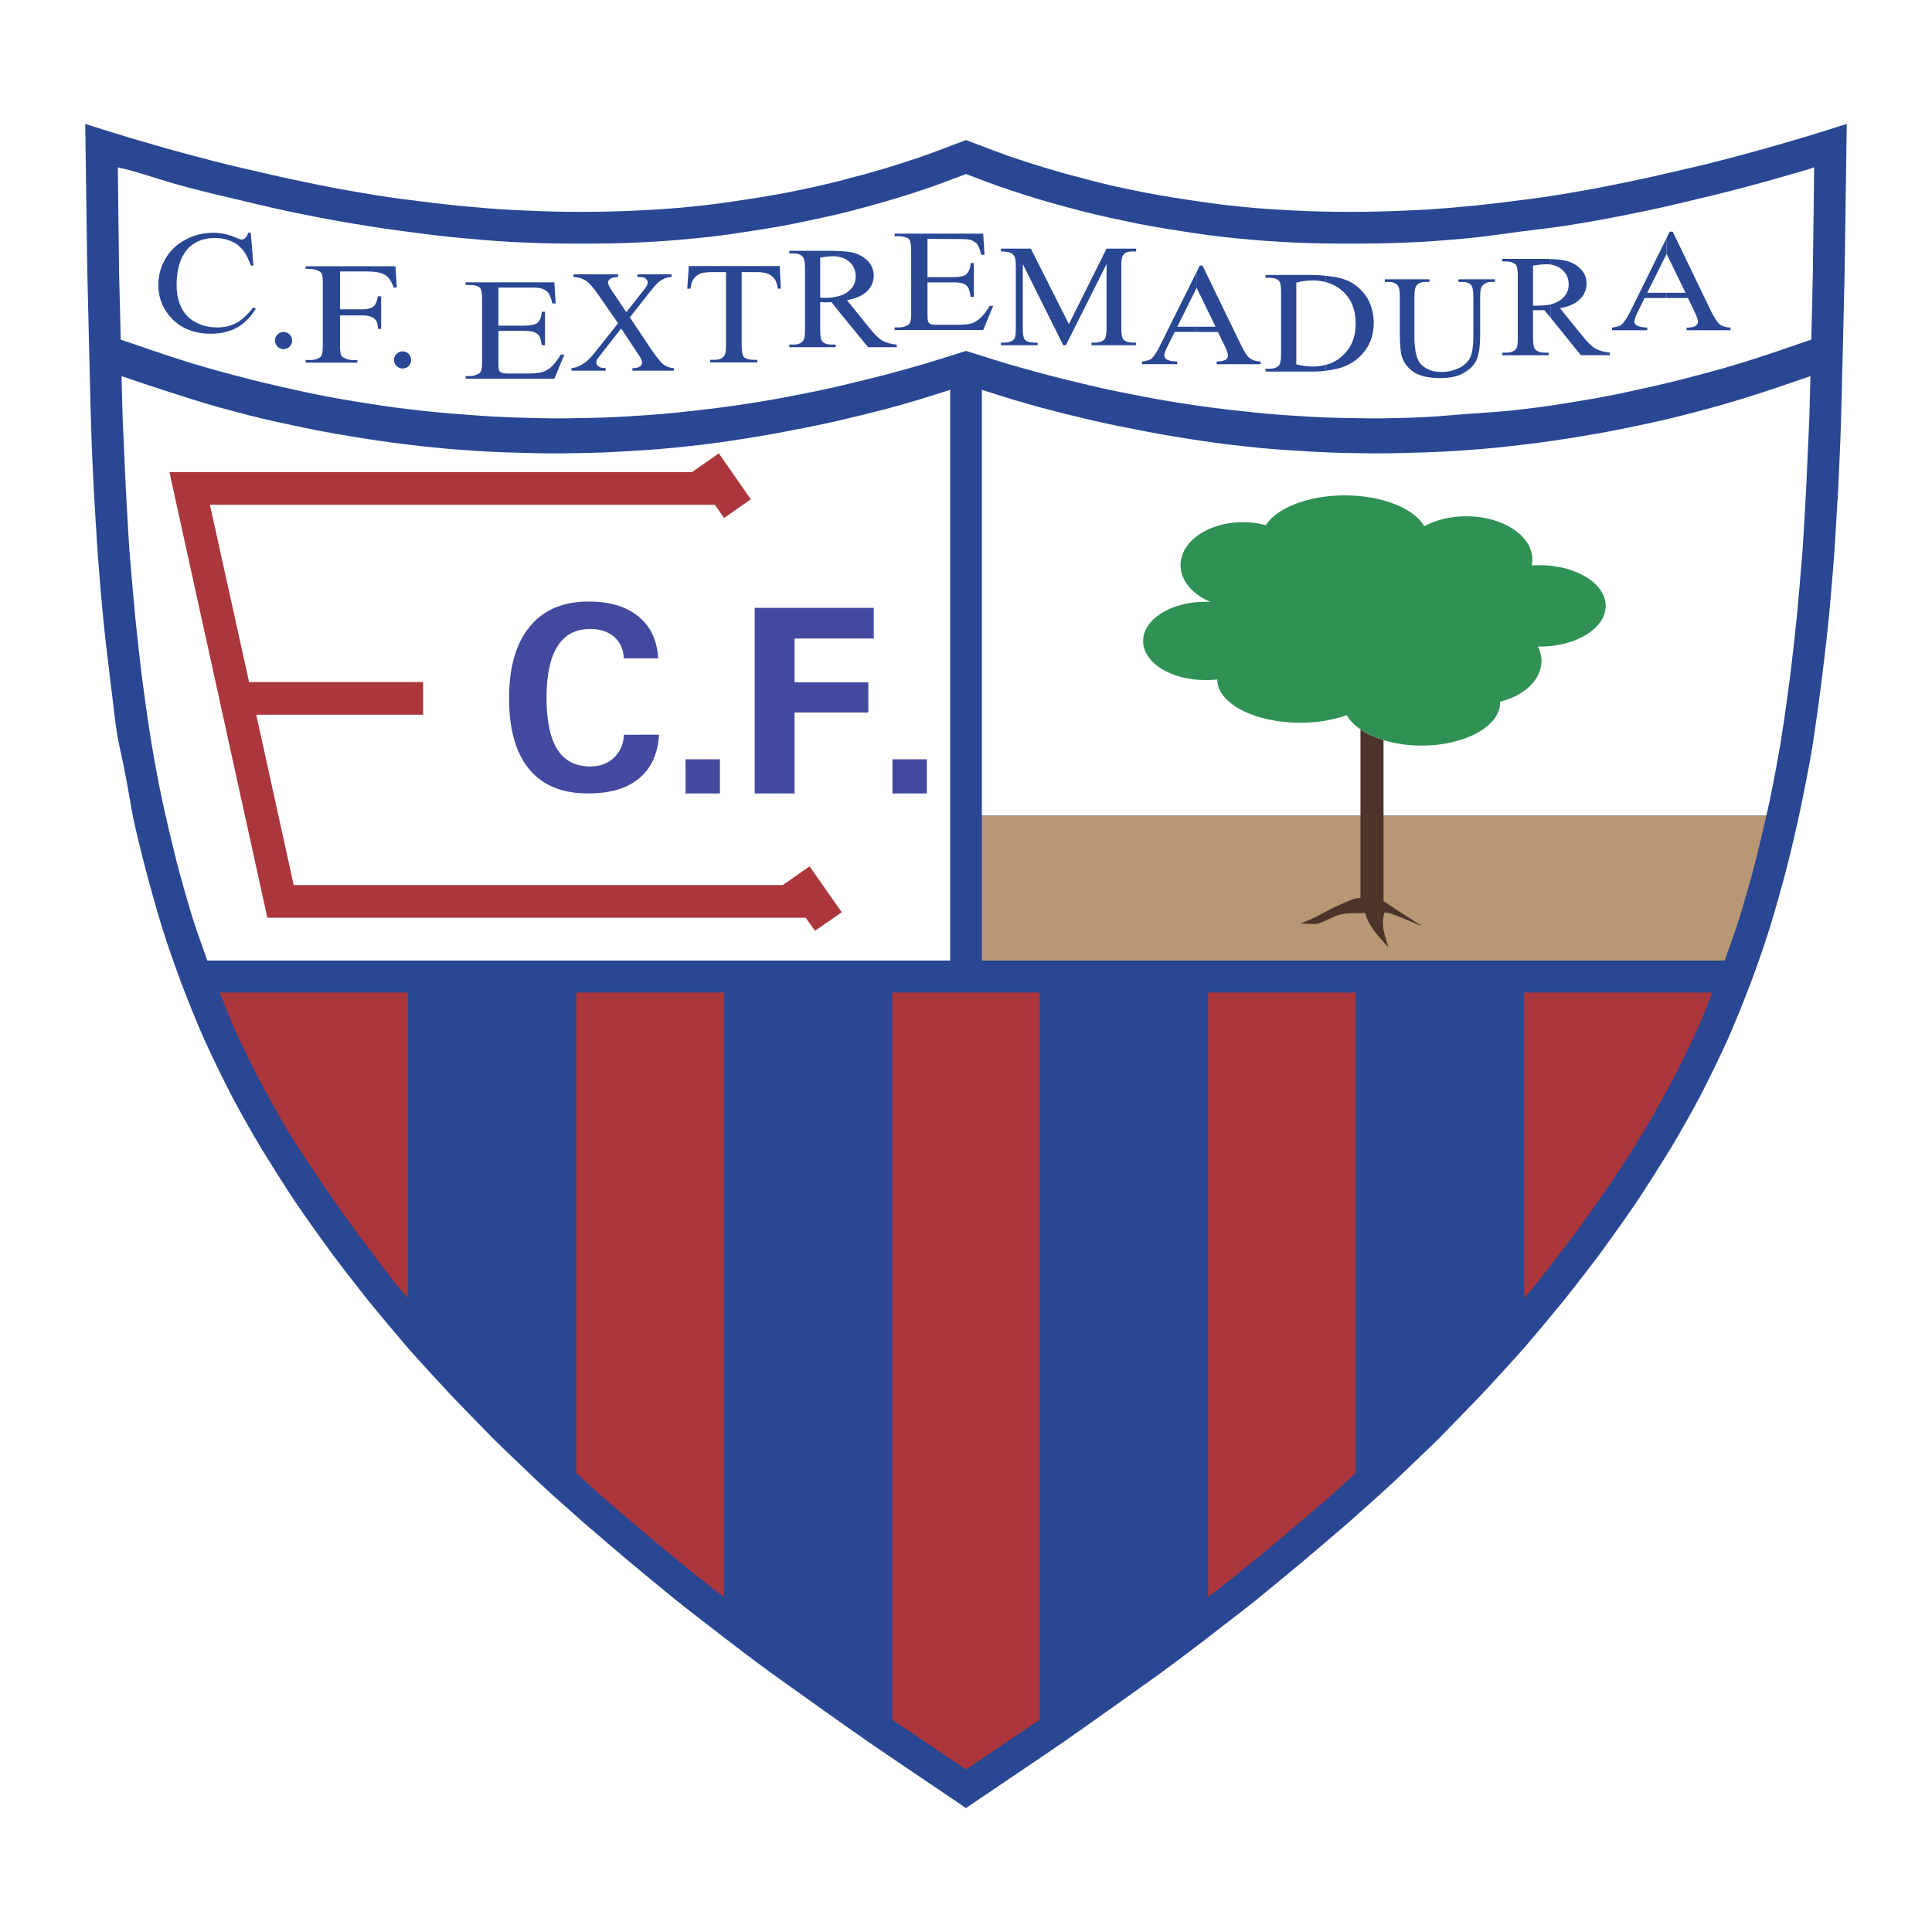 <?xml version="1.0" encoding="utf-8"?>
<!-- Generator: Adobe Illustrator 13.0.0, SVG Export Plug-In . SVG Version: 6.00 Build 14948)  -->
<!DOCTYPE svg PUBLIC "-//W3C//DTD SVG 1.0//EN" "http://www.w3.org/TR/2001/REC-SVG-20010904/DTD/svg10.dtd">
<svg version="1.0" id="Layer_1" xmlns="http://www.w3.org/2000/svg" xmlns:xlink="http://www.w3.org/1999/xlink" x="0px" y="0px"
	 width="192.756px" height="192.756px" viewBox="0 0 192.756 192.756" enable-background="new 0 0 192.756 192.756"
	 xml:space="preserve">
<g>
	<polygon fill-rule="evenodd" clip-rule="evenodd" fill="#FFFFFF" points="0,0 192.756,0 192.756,192.756 0,192.756 0,0 	"/>
	<path fill-rule="evenodd" clip-rule="evenodd" fill="#294793" d="M96.378,180.388c3.191-2.171,6.381-4.298,9.616-6.513
		c3.213-2.235,7.272-5.145,9.704-6.881c2.409-1.759,3.19-2.388,4.797-3.604c1.585-1.237,3.191-2.453,4.776-3.712
		c1.562-1.281,3.126-2.562,4.688-3.864c1.542-1.303,3.083-2.627,4.624-3.951c1.52-1.346,3.061-2.713,4.559-4.103
		c1.476-1.411,2.952-2.8,4.407-4.233c1.433-1.454,2.865-2.931,4.276-4.406c1.389-1.498,2.778-2.996,4.146-4.537
		c1.347-1.563,2.648-3.126,3.951-4.711c1.281-1.606,2.54-3.234,3.777-4.884c1.216-1.672,2.41-3.343,3.582-5.059
		c1.15-1.736,2.258-3.495,3.343-5.253c1.064-1.78,2.084-3.582,3.04-5.384c0.933-1.823,1.823-3.646,2.669-5.492
		c0.825-1.867,1.563-3.712,2.279-5.579c0.695-1.867,1.368-3.777,1.976-5.709c0.586-1.911,1.129-3.864,1.65-5.839
		c0.499-1.954,0.955-3.929,1.39-5.948c0.412-1.998,0.824-4.016,1.172-6.1c0.325-2.062,0.607-4.146,0.89-6.274
		c0.261-2.105,0.521-4.233,0.738-6.404c0.217-2.149,0.391-4.32,0.564-6.534c0.151-2.192,0.261-4.472,0.412-6.729
		c0.087-2.279,0.174-3.343,0.282-6.881c0.087-3.517,0.239-9.421,0.347-14.327c0.088-4.906,0.131-10.073,0.218-15.109
		c-1.845,0.564-3.69,1.172-5.514,1.693c-1.845,0.543-3.69,1.064-5.514,1.542c-1.846,0.499-3.69,0.955-5.515,1.368
		c-1.845,0.434-3.668,0.847-5.491,1.216c-1.846,0.391-3.669,0.738-5.492,1.042c-1.846,0.326-3.669,0.586-5.492,0.803
		c-1.846,0.239-3.669,0.456-5.492,0.608c-1.846,0.173-3.669,0.304-5.492,0.369c-1.846,0.087-3.669,0.13-5.492,0.13
		c-1.846,0-3.646-0.043-5.471-0.13c-1.845-0.087-3.669-0.195-5.492-0.391c-1.845-0.173-3.668-0.434-5.492-0.716
		c-1.845-0.282-3.669-0.586-5.492-0.977c-1.845-0.369-3.668-0.825-5.492-1.324c-1.845-0.478-3.646-1.021-5.47-1.628
		c-1.846-0.586-3.647-1.324-5.47-1.998c-1.824,0.673-3.625,1.411-5.471,1.998c-1.824,0.608-3.625,1.15-5.471,1.628
		c-1.823,0.499-3.647,0.955-5.492,1.324c-1.823,0.391-3.646,0.695-5.492,0.977c-1.823,0.282-3.646,0.543-5.492,0.716
		c-1.824,0.195-3.647,0.304-5.492,0.391c-1.824,0.087-3.625,0.13-5.471,0.13c-1.824,0-3.647-0.043-5.492-0.13
		c-1.824-0.065-3.647-0.195-5.492-0.369c-1.824-0.152-3.647-0.369-5.492-0.608c-1.824-0.217-3.647-0.478-5.492-0.803
		c-1.824-0.304-3.647-0.651-5.492-1.042c-1.824-0.369-3.647-0.782-5.492-1.216c-1.824-0.413-3.669-0.869-5.514-1.368
		c-1.823-0.478-3.669-0.999-5.514-1.542c-1.824-0.521-3.669-1.129-5.514-1.693c0.087,5.036,0.13,10.203,0.217,15.109
		c0.108,4.906,0.261,10.811,0.348,14.327c0.108,3.539,0.174,4.624,0.282,6.881c0.13,2.28,0.26,4.537,0.412,6.729
		c0.174,2.214,0.348,4.385,0.565,6.534c0.217,2.171,0.477,4.298,0.738,6.404c0.282,2.127,0.434,4.211,0.89,6.274
		c0.478,2.084,0.825,4.103,1.172,6.1c0.369,2.019,0.891,3.994,1.39,5.948c0.521,1.976,1.063,3.929,1.65,5.839
		c0.607,1.932,1.28,3.842,1.975,5.709c0.716,1.867,1.455,3.712,2.28,5.579c0.846,1.846,1.736,3.669,2.67,5.492
		c0.955,1.802,1.975,3.604,3.039,5.384c1.085,1.758,2.192,3.517,3.343,5.253c1.172,1.716,2.367,3.387,3.582,5.059
		c1.237,1.649,2.497,3.277,3.777,4.884c1.302,1.585,2.605,3.147,3.951,4.711c1.368,1.541,2.757,3.039,4.146,4.537
		c1.411,1.476,2.844,2.952,4.276,4.406c1.455,1.434,2.931,2.822,4.407,4.233c1.498,1.39,3.039,2.757,4.559,4.103
		c1.542,1.324,3.083,2.648,4.624,3.951c1.562,1.303,3.126,2.583,4.689,3.864c1.584,1.259,3.191,2.475,4.775,3.712
		c1.606,1.216,2.388,1.845,4.797,3.604c2.432,1.736,6.491,4.646,9.704,6.881C89.996,176.09,93.187,178.217,96.378,180.388
		L96.378,180.388z"/>
	<path fill-rule="evenodd" clip-rule="evenodd" fill="#AB363C" d="M72.217,159.331c-0.912-0.717-1.498-1.15-2.735-2.128
		c-1.215-0.998-3.104-2.539-4.645-3.82c-1.52-1.303-3.343-2.844-4.581-3.907c-1.216-1.086-1.824-1.672-2.757-2.496V99.026h14.718
		V159.331L72.217,159.331z"/>
	<path fill-rule="evenodd" clip-rule="evenodd" fill="#AB363C" d="M103.737,171.574c-2.453,1.649-4.906,3.3-7.359,4.972
		c-2.454-1.672-4.906-3.322-7.359-4.972V99.026h14.718V171.574L103.737,171.574z"/>
	<path fill-rule="evenodd" clip-rule="evenodd" fill="#AB363C" d="M135.257,146.979c-0.934,0.824-1.541,1.41-2.757,2.496
		c-1.237,1.063-3.061,2.604-4.58,3.907c-1.541,1.281-3.43,2.822-4.646,3.82c-1.237,0.978-1.823,1.411-2.735,2.128V99.026h14.718
		V146.979L135.257,146.979z"/>
	<path fill-rule="evenodd" clip-rule="evenodd" fill="#AB363C" d="M21.919,99.026h18.777v30.499
		c-0.456-0.563-0.521-0.586-1.389-1.649c-0.847-1.085-2.475-3.278-3.69-4.885c-1.194-1.628-2.279-3.169-3.408-4.841
		c-1.129-1.693-2.323-3.386-3.365-5.101c-1.02-1.737-1.997-3.495-2.931-5.232c-0.912-1.758-1.91-3.842-2.583-5.296
		C22.679,101.045,22.397,100.177,21.919,99.026L21.919,99.026z"/>
	<path fill-rule="evenodd" clip-rule="evenodd" fill="#AB363C" d="M152.06,99.026v30.499c0.455-0.563,0.521-0.586,1.389-1.649
		c0.847-1.085,2.475-3.19,3.69-4.797c1.193-1.629,2.345-3.257,3.495-4.929c1.129-1.693,2.236-3.386,3.277-5.101
		c1.021-1.737,1.998-3.495,2.931-5.232c0.912-1.758,1.911-3.842,2.584-5.296c0.651-1.477,0.933-2.345,1.41-3.495H152.06
		L152.06,99.026z"/>
	<path fill-rule="evenodd" clip-rule="evenodd" fill="#FFFFFF" d="M12.042,33.88c1.976,0.673,3.994,1.39,5.926,1.998
		c1.954,0.629,3.842,1.15,5.752,1.649c1.932,0.521,3.821,0.955,5.709,1.368c1.91,0.434,3.82,0.803,5.709,1.107
		c1.91,0.326,3.777,0.608,5.666,0.825c1.911,0.239,3.799,0.413,5.666,0.543c1.889,0.152,3.734,0.26,5.601,0.304
		c1.888,0.065,3.755,0.087,5.622,0.043c1.889-0.021,3.734-0.087,5.579-0.217c1.867-0.108,3.712-0.26,5.557-0.478
		c1.867-0.195,3.712-0.434,5.557-0.716c1.867-0.282,3.69-0.607,5.514-0.977c1.846-0.348,3.69-0.76,5.514-1.216
		c1.845-0.434,3.668-0.912,5.492-1.433c1.845-0.499,3.647-1.106,5.471-1.671c1.823,0.564,3.625,1.172,5.47,1.671
		c1.823,0.521,3.646,0.999,5.492,1.433c1.823,0.456,3.668,0.868,5.514,1.216c1.823,0.369,3.646,0.695,5.514,0.977
		c1.845,0.282,3.69,0.521,5.558,0.716c1.845,0.217,3.69,0.37,5.557,0.478c1.846,0.13,3.69,0.196,5.579,0.217
		c1.867,0.044,3.734,0.021,5.622-0.043c1.867-0.043,3.713-0.217,5.602-0.369c1.866-0.13,3.755-0.238,5.665-0.478
		c1.89-0.217,3.756-0.499,5.666-0.825c1.889-0.304,3.799-0.673,5.709-1.107c1.89-0.413,3.777-0.847,5.709-1.368
		c1.91-0.499,3.8-1.02,5.753-1.649c1.932-0.608,3.951-1.324,5.927-1.998c0.043-2.148,0.087-3.604,0.151-6.469
		c0.044-2.865,0.087-7.142,0.131-10.724c-0.456,0.152-0.217,0.108-1.367,0.434c-1.173,0.347-3.734,1.085-5.58,1.563
		c-1.866,0.5-3.755,0.955-5.601,1.39c-1.866,0.456-3.712,0.868-5.578,1.237c-1.889,0.391-3.756,0.738-5.623,1.042
		c-1.889,0.325-3.733,0.521-5.601,0.759c-1.889,0.239-3.755,0.543-5.622,0.695c-1.889,0.173-3.756,0.326-5.622,0.391
		c-1.89,0.087-3.777,0.109-5.645,0.109c-1.889,0-3.756-0.022-5.623-0.109c-1.888-0.086-3.776-0.217-5.665-0.412
		c-1.91-0.174-3.799-0.434-5.666-0.738c-1.889-0.282-3.777-0.608-5.645-1.02c-1.888-0.391-3.798-0.825-5.665-1.346
		c-1.889-0.499-3.973-1.128-5.645-1.693c-1.693-0.543-2.996-1.086-4.471-1.628c-1.477,0.542-2.779,1.085-4.472,1.628
		c-1.672,0.564-3.756,1.194-5.645,1.693c-1.867,0.521-3.777,0.956-5.666,1.346c-1.867,0.412-3.755,0.738-5.644,1.02
		c-1.867,0.304-3.755,0.564-5.666,0.738c-1.889,0.195-3.777,0.326-5.666,0.412c-1.867,0.087-3.734,0.109-5.623,0.109
		c-1.866,0-3.755-0.022-5.644-0.109c-1.866-0.065-3.733-0.217-5.623-0.391c-1.867-0.152-3.733-0.369-5.622-0.629
		c-1.867-0.239-3.712-0.5-5.601-0.825c-1.867-0.304-3.733-0.651-5.622-1.042c-1.867-0.369-3.625-0.782-5.492-1.237
		c-1.867-0.435-3.82-0.89-5.688-1.39c-1.845-0.478-4.341-1.302-5.492-1.628c-1.15-0.326-0.999-0.217-1.454-0.369
		c0.043,3.582,0.086,7.858,0.13,10.724C11.956,30.276,11.999,31.731,12.042,33.88L12.042,33.88z"/>
	<path fill-rule="evenodd" clip-rule="evenodd" fill="#FFFFFF" d="M20.682,95.835c-0.478-1.411-0.955-2.604-1.476-4.276
		c-0.5-1.65-1.107-3.734-1.606-5.666c-0.478-1.91-0.933-3.842-1.368-5.817c-0.413-1.954-0.781-3.929-1.129-5.97
		c-0.326-2.019-0.608-4.06-0.89-6.144c-0.261-2.062-0.5-4.255-0.717-6.382c-0.195-2.127-0.391-4.211-0.564-6.404
		c-0.152-2.171-0.26-4.407-0.391-6.664c-0.108-2.236-0.217-4.971-0.304-6.816c-0.065-1.824-0.065-2.779-0.108-4.168
		c1.845,0.63,3.712,1.259,5.58,1.845c1.866,0.608,3.733,1.173,5.644,1.672c1.932,0.521,3.864,0.977,5.753,1.368
		c1.91,0.413,3.799,0.782,5.687,1.085c1.911,0.325,3.799,0.607,5.666,0.825c1.889,0.239,3.777,0.434,5.644,0.564
		c1.889,0.152,3.777,0.239,5.644,0.282c1.889,0.065,3.734,0.087,5.579,0.043c1.867-0.021,3.755-0.087,5.601-0.217
		c1.867-0.108,3.712-0.239,5.557-0.456c1.867-0.196,3.712-0.435,5.558-0.738c1.867-0.282,3.69-0.607,5.514-0.977
		c1.845-0.348,3.69-0.739,5.514-1.194c1.846-0.435,3.886-0.955,5.493-1.433c1.628-0.456,2.822-0.868,4.233-1.302v56.94H20.682
		L20.682,95.835z"/>
	<path fill-rule="evenodd" clip-rule="evenodd" fill="#FFFFFF" d="M175.135,39.372c-1.889,0.608-3.821,1.173-5.73,1.672
		c-1.933,0.521-3.864,0.977-5.753,1.368c-1.911,0.413-3.799,0.782-5.688,1.085c-1.911,0.325-3.799,0.607-5.666,0.825
		c-1.889,0.239-3.777,0.434-5.645,0.564c-1.889,0.152-3.777,0.239-5.644,0.282c-1.889,0.065-3.734,0.087-5.579,0.043
		c-1.866-0.021-3.756-0.087-5.601-0.217c-1.867-0.108-3.712-0.239-5.558-0.456c-1.866-0.196-3.712-0.435-5.557-0.738
		c-1.867-0.282-3.69-0.607-5.515-0.977c-1.845-0.348-3.69-0.739-5.513-1.194c-1.846-0.435-3.887-0.955-5.493-1.433
		c-1.628-0.456-2.821-0.868-4.232-1.302v42.482h78.265c0.099-0.435,0.2-0.864,0.297-1.302c0.412-1.954,0.781-3.929,1.128-5.97
		c0.326-2.019,0.608-4.06,0.891-6.144c0.26-2.062,0.499-4.168,0.717-6.317c0.195-2.127,0.391-4.277,0.564-6.469
		c0.151-2.171,0.26-4.407,0.39-6.664c0.108-2.236,0.218-4.971,0.305-6.816c0.065-1.824,0.065-2.779,0.108-4.168
		C178.782,38.157,177.002,38.786,175.135,39.372L175.135,39.372z"/>
	<path fill-rule="evenodd" clip-rule="evenodd" fill="#B79774" d="M97.963,95.835h74.111c0.477-1.411,0.954-2.604,1.476-4.276
		c0.499-1.65,1.107-3.734,1.606-5.666c0.372-1.486,0.727-2.992,1.071-4.515H97.963V95.835L97.963,95.835z"/>
	<path fill-rule="evenodd" clip-rule="evenodd" fill="#2F9154" d="M142.095,52.506c-0.999-1.78-4.189-3.083-7.923-3.083
		c-3.669,0-6.795,1.259-7.88,2.974c-0.717-0.195-1.498-0.304-2.302-0.304c-3.43,0-6.208,1.932-6.208,4.298
		c0,1.542,1.193,2.909,2.995,3.668c-0.173,0-0.347-0.021-0.521-0.021c-3.43,0-6.209,1.758-6.209,3.908
		c0,2.17,2.779,3.907,6.209,3.907c0.412,0,0.804-0.022,1.194-0.065c0,0,0,0,0,0.022c0,2.366,3.712,4.298,8.271,4.298
		c1.715,0,3.321-0.283,4.646-0.76c0.977,1.758,3.973,3.04,7.489,3.04c4.298,0,7.814-1.932,7.814-4.298c0-0.022,0-0.065,0-0.087
		c2.41-0.586,4.125-2.192,4.125-4.059c0-0.5-0.131-0.977-0.348-1.433c0.065,0,0.108,0,0.174,0c3.625,0,6.578-1.824,6.578-4.06
		c0-2.236-2.953-4.06-6.578-4.06c-0.282,0-0.543,0-0.804,0.021c0.044-0.195,0.065-0.412,0.065-0.607
		c0-2.366-2.952-4.298-6.577-4.298C144.7,51.507,143.246,51.876,142.095,52.506L142.095,52.506z"/>
	<path fill-rule="evenodd" clip-rule="evenodd" fill="#4B342A" d="M138.035,73.845c-0.89-0.283-1.671-0.63-2.301-1.064v16.802
		c-0.369,0.043-0.564,0.022-1.15,0.283c-0.586,0.26-1.606,0.694-2.388,1.128c-0.76,0.434-1.563,0.825-2.475,1.15l1.411,0.043
		c0.607,0,1.367-0.499,2.214-0.825s1.997-0.239,2.844-0.282c0.369,1.324,1.303,2.323,2.345,3.452
		c-0.261-0.869-0.847-2.236-0.391-3.495c0.716-0.022,2.995,1.129,3.712,1.346c-0.934-0.585-2.887-1.845-3.821-2.475V73.845
		L138.035,73.845z"/>
	<polygon fill-rule="evenodd" clip-rule="evenodd" fill="#AB363C" points="71.718,45.233 74.909,49.814 72.239,51.681 
		71.327,50.356 20.942,50.356 24.85,68.049 42.216,68.049 42.216,71.305 25.566,71.305 29.3,88.302 78.1,88.302 80.77,86.436 
		83.983,91.016 81.312,92.861 80.379,91.559 26.673,91.559 16.905,47.101 69.048,47.101 71.718,45.233 	"/>
	<path fill-rule="evenodd" clip-rule="evenodd" fill="#43499E" d="M65.748,73.302c-0.109,1.91-0.782,3.365-1.997,4.363
		c-1.194,0.999-2.887,1.498-5.08,1.498c-2.583,0-4.538-0.803-5.861-2.409c-1.346-1.606-2.019-3.973-2.019-7.077
		c0-3.126,0.695-5.492,2.062-7.164c1.367-1.671,3.343-2.497,5.883-2.497c2.105,0,3.755,0.5,4.971,1.498
		c1.215,0.999,1.867,2.388,1.954,4.168h-3.43c-0.022-0.89-0.348-1.606-0.955-2.149c-0.608-0.521-1.412-0.782-2.388-0.782
		c-1.433,0-2.54,0.564-3.256,1.715c-0.738,1.151-1.107,2.866-1.107,5.123c0,2.323,0.369,4.06,1.085,5.188
		c0.716,1.129,1.824,1.693,3.299,1.693c0.955,0,1.737-0.304,2.345-0.868c0.608-0.587,0.955-1.346,0.999-2.301H65.748L65.748,73.302z
		"/>
	<polygon fill-rule="evenodd" clip-rule="evenodd" fill="#43499E" points="68.396,75.755 71.826,75.755 71.826,79.163 
		68.396,79.163 68.396,75.755 	"/>
	<polygon fill-rule="evenodd" clip-rule="evenodd" fill="#43499E" points="89.041,75.755 92.47,75.755 92.47,79.163 89.041,79.163 
		89.041,75.755 	"/>
	<polygon fill-rule="evenodd" clip-rule="evenodd" fill="#43499E" points="75.299,79.163 75.299,60.646 87.174,60.646 
		87.174,63.707 79.272,63.707 79.272,68.07 86.631,68.07 86.631,71.088 79.272,71.088 79.272,79.163 75.299,79.163 	"/>
	<path fill-rule="evenodd" clip-rule="evenodd" fill="#294793" d="M49.728,28.692v3.799h2.518c0.651,0,1.085-0.086,1.324-0.238
		c0.282-0.217,0.456-0.608,0.478-1.151h0.326v3.343h-0.326c-0.065-0.478-0.152-0.781-0.239-0.911
		c-0.087-0.152-0.261-0.282-0.5-0.391c-0.217-0.087-0.586-0.131-1.063-0.131h-2.518v3.169c0,0.413,0.021,0.673,0.065,0.782
		c0.043,0.087,0.13,0.152,0.239,0.217c0.108,0.043,0.326,0.086,0.63,0.086h1.954c0.651,0,1.129-0.043,1.411-0.13
		c0.305-0.065,0.586-0.217,0.869-0.435c0.347-0.304,0.694-0.738,1.063-1.324h0.347l-0.998,2.409h-8.857v-0.261h0.413
		c0.26,0,0.521-0.065,0.759-0.173c0.174-0.065,0.304-0.195,0.37-0.326c0.065-0.173,0.108-0.478,0.108-0.933v-6.252
		c0-0.608-0.087-0.999-0.217-1.129c-0.217-0.196-0.564-0.282-1.02-0.282h-0.413v-0.26h8.857l0.13,2.105h-0.325
		c-0.13-0.521-0.261-0.868-0.391-1.042c-0.152-0.195-0.369-0.347-0.651-0.435c-0.217-0.086-0.63-0.108-1.194-0.108H49.728
		L49.728,28.692z"/>
	<path fill-rule="evenodd" clip-rule="evenodd" fill="#294793" d="M92.536,23.83v3.821h2.518c0.651,0,1.107-0.087,1.325-0.261
		c0.26-0.217,0.434-0.586,0.456-1.15h0.325v3.365h-0.325c-0.065-0.478-0.152-0.782-0.239-0.912
		c-0.086-0.152-0.239-0.304-0.478-0.391c-0.217-0.087-0.585-0.13-1.063-0.13h-2.518v3.169c0,0.412,0.022,0.672,0.065,0.759
		c0.043,0.108,0.13,0.174,0.239,0.239c0.108,0.044,0.325,0.065,0.651,0.065h1.932c0.651,0,1.107-0.043,1.411-0.109
		c0.282-0.065,0.564-0.217,0.846-0.456c0.348-0.282,0.695-0.717,1.064-1.324h0.348l-0.999,2.409h-8.835v-0.26h0.412
		c0.261,0,0.521-0.043,0.76-0.152c0.195-0.087,0.304-0.195,0.369-0.347c0.065-0.152,0.109-0.456,0.109-0.934V24.98
		c0-0.608-0.087-0.977-0.217-1.129c-0.217-0.174-0.543-0.282-1.021-0.282h-0.412v-0.26h8.835l0.131,2.105h-0.326
		c-0.13-0.5-0.261-0.847-0.391-1.042c-0.152-0.174-0.369-0.326-0.651-0.434c-0.217-0.065-0.608-0.087-1.172-0.087L92.536,23.83
		L92.536,23.83z"/>
	<path fill-rule="evenodd" clip-rule="evenodd" fill="#294793" d="M25.023,23.222l0.261,3.278h-0.261
		c-0.325-0.977-0.781-1.693-1.389-2.127c-0.629-0.413-1.346-0.629-2.214-0.629c-0.717,0-1.368,0.152-1.932,0.478
		c-0.586,0.326-1.042,0.847-1.368,1.541c-0.326,0.716-0.5,1.606-0.5,2.649c0,0.868,0.152,1.628,0.478,2.279
		c0.304,0.629,0.781,1.128,1.411,1.454c0.629,0.347,1.346,0.521,2.149,0.521c0.694,0,1.324-0.13,1.845-0.412
		c0.543-0.261,1.129-0.782,1.78-1.585l0.239,0.13c-0.542,0.868-1.172,1.498-1.889,1.889c-0.716,0.391-1.584,0.608-2.583,0.608
		c-1.78,0-3.169-0.608-4.146-1.78c-0.738-0.89-1.107-1.91-1.107-3.104c0-0.977,0.26-1.845,0.738-2.649
		c0.478-0.803,1.15-1.432,1.997-1.867c0.847-0.456,1.758-0.673,2.757-0.673c0.781,0,1.563,0.174,2.323,0.521
		c0.217,0.087,0.369,0.152,0.478,0.152c0.13,0,0.26-0.043,0.369-0.13c0.13-0.13,0.239-0.304,0.304-0.543H25.023L25.023,23.222z"/>
	<path fill-rule="evenodd" clip-rule="evenodd" fill="#294793" d="M33.924,27.085v3.777h2.193c0.521,0,0.89-0.087,1.107-0.26
		c0.239-0.173,0.391-0.521,0.478-1.042h0.326v3.256h-0.326c0-0.391-0.065-0.651-0.174-0.825c-0.13-0.174-0.282-0.304-0.499-0.391
		c-0.195-0.087-0.5-0.13-0.912-0.13h-2.193v3.018c0,0.478,0.043,0.803,0.108,0.955c0.065,0.13,0.196,0.217,0.391,0.304
		c0.26,0.13,0.521,0.174,0.803,0.174h0.434v0.26h-5.167v-0.26h0.413c0.499,0,0.868-0.108,1.107-0.347
		c0.13-0.152,0.195-0.521,0.195-1.085v-6.209c0-0.499-0.043-0.824-0.108-0.977c-0.065-0.108-0.174-0.217-0.369-0.304
		c-0.26-0.109-0.521-0.174-0.825-0.174h-0.413v-0.26h8.965l0.13,2.127h-0.304c-0.174-0.456-0.348-0.781-0.543-0.999
		c-0.217-0.217-0.456-0.369-0.76-0.456s-0.76-0.152-1.39-0.152H33.924L33.924,27.085z"/>
	<path fill-rule="evenodd" clip-rule="evenodd" fill="#294793" d="M62.839,31.666l2.062,3.083c0.586,0.847,0.999,1.39,1.281,1.606
		c0.282,0.217,0.629,0.347,1.042,0.369v0.26H63.1v-0.26c0.282,0,0.478-0.022,0.608-0.087c0.108-0.043,0.195-0.108,0.26-0.195
		c0.065-0.087,0.087-0.174,0.087-0.261c0-0.108-0.021-0.217-0.065-0.325c-0.022-0.087-0.174-0.282-0.391-0.63l-1.628-2.453
		l-2.019,2.583c-0.217,0.261-0.348,0.456-0.391,0.543c-0.043,0.086-0.065,0.195-0.065,0.282c0,0.152,0.065,0.283,0.195,0.369
		c0.13,0.108,0.369,0.174,0.738,0.174v0.26h-3.408v-0.26c0.239-0.022,0.456-0.065,0.629-0.152c0.282-0.108,0.564-0.282,0.825-0.478
		c0.26-0.217,0.564-0.543,0.912-0.977l2.279-2.865l-1.91-2.757c-0.521-0.76-0.955-1.259-1.303-1.498
		c-0.369-0.217-0.782-0.347-1.237-0.37v-0.26h4.45v0.26c-0.391,0.022-0.651,0.087-0.782,0.196c-0.152,0.108-0.217,0.217-0.217,0.348
		c0,0.173,0.109,0.434,0.348,0.781l1.476,2.193l1.693-2.149c0.217-0.261,0.326-0.434,0.369-0.521
		c0.043-0.108,0.065-0.195,0.065-0.303c0-0.087-0.022-0.174-0.087-0.261s-0.152-0.174-0.26-0.217
		c-0.109-0.021-0.326-0.065-0.673-0.065v-0.26h3.408v0.26c-0.26,0.022-0.478,0.065-0.651,0.131c-0.26,0.108-0.499,0.26-0.694,0.434
		c-0.217,0.195-0.521,0.542-0.912,1.042L62.839,31.666L62.839,31.666z"/>
	<path fill-rule="evenodd" clip-rule="evenodd" fill="#294793" d="M77.796,26.543l0.108,2.257h-0.304
		c-0.065-0.39-0.152-0.673-0.239-0.846c-0.174-0.282-0.391-0.478-0.673-0.608c-0.283-0.13-0.673-0.195-1.129-0.195h-1.563v7.359
		c0,0.586,0.087,0.955,0.217,1.107c0.217,0.195,0.543,0.282,0.977,0.282h0.369v0.26h-4.71v-0.26h0.391
		c0.478,0,0.803-0.109,0.999-0.369c0.13-0.152,0.195-0.478,0.195-1.021v-7.359h-1.346c-0.521,0-0.89,0.043-1.107,0.108
		c-0.282,0.087-0.521,0.261-0.738,0.521c-0.195,0.239-0.304,0.586-0.348,1.02H68.57l0.152-2.257H77.796L77.796,26.543z"/>
	<path fill-rule="evenodd" clip-rule="evenodd" fill="#294793" d="M83.592,29.561v1.389l3.018,3.69h2.865v-0.26
		c-0.586-0.044-1.063-0.195-1.433-0.391c-0.347-0.217-0.803-0.63-1.302-1.26l-2.236-2.778c0.912-0.174,1.584-0.478,2.019-0.912
		c0.434-0.435,0.651-0.956,0.651-1.542c0-0.542-0.195-1.021-0.564-1.433c-0.391-0.391-0.847-0.673-1.389-0.825
		c-0.391-0.108-0.934-0.173-1.628-0.195v0.565c0.456,0.065,0.847,0.239,1.151,0.521c0.434,0.369,0.629,0.869,0.629,1.455
		c0,0.629-0.26,1.129-0.781,1.52C84.33,29.321,84.004,29.474,83.592,29.561L83.592,29.561z"/>
	<path fill-rule="evenodd" clip-rule="evenodd" fill="#294793" d="M83.592,25.61v-0.565c-0.26-0.021-0.586-0.021-0.912-0.021h-3.929
		v0.26h0.412c0.412,0,0.716,0.109,0.912,0.326c0.152,0.13,0.239,0.521,0.239,1.106v6.231c0,0.542-0.065,0.89-0.174,1.042
		c-0.195,0.26-0.521,0.391-0.977,0.391h-0.412v0.26h4.624v-0.26h-0.413c-0.413,0-0.716-0.109-0.912-0.304
		c-0.152-0.152-0.217-0.521-0.217-1.128v-2.801c0.065,0,0.152,0,0.239,0c0.087,0.021,0.152,0.021,0.217,0.021
		c0.174,0,0.391-0.021,0.673-0.021l0.629,0.803v-1.389c-0.369,0.108-0.825,0.152-1.324,0.152c-0.044,0-0.109,0-0.174,0
		c-0.087-0.022-0.173-0.022-0.261-0.022v-3.994c0.521-0.086,0.934-0.13,1.237-0.13C83.267,25.566,83.44,25.566,83.592,25.61
		L83.592,25.61z"/>
	<path fill-rule="evenodd" clip-rule="evenodd" fill="#294793" d="M154.729,30.363v1.368l2.995,3.712h2.888v-0.261
		c-0.586-0.065-1.063-0.195-1.433-0.412c-0.369-0.195-0.804-0.63-1.303-1.259l-2.236-2.757c0.912-0.173,1.585-0.478,1.997-0.911
		c0.435-0.435,0.651-0.955,0.651-1.542c0-0.564-0.174-1.042-0.564-1.433c-0.369-0.413-0.847-0.673-1.389-0.825
		c-0.37-0.108-0.912-0.173-1.606-0.195v0.542c0.455,0.086,0.846,0.26,1.15,0.543c0.412,0.369,0.63,0.846,0.63,1.454
		s-0.261,1.128-0.782,1.52C155.467,30.103,155.12,30.255,154.729,30.363L154.729,30.363z"/>
	<path fill-rule="evenodd" clip-rule="evenodd" fill="#294793" d="M154.729,26.391v-0.542c-0.282-0.022-0.587-0.022-0.912-0.022
		h-3.93v0.261h0.413c0.391,0,0.694,0.108,0.911,0.304c0.152,0.152,0.218,0.521,0.218,1.129v6.208c0,0.564-0.043,0.912-0.152,1.042
		c-0.195,0.282-0.543,0.412-0.977,0.412h-0.413v0.261h4.624v-0.261h-0.434c-0.391,0-0.695-0.108-0.912-0.326
		c-0.13-0.13-0.217-0.521-0.217-1.128V30.95c0.087,0,0.174,0,0.261,0c0.064,0,0.151,0,0.217,0c0.174,0,0.391,0,0.651,0l0.651,0.782
		v-1.368c-0.392,0.087-0.825,0.131-1.325,0.131c-0.064,0-0.108,0-0.194,0c-0.065,0-0.152,0-0.261,0V26.5
		c0.521-0.086,0.955-0.13,1.259-0.13C154.382,26.369,154.556,26.369,154.729,26.391L154.729,26.391z"/>
	<path fill-rule="evenodd" clip-rule="evenodd" fill="#294793" d="M106.082,34.444l-4.038-8.097v6.426
		c0,0.586,0.064,0.955,0.195,1.106c0.195,0.196,0.499,0.305,0.911,0.305h0.369v0.26h-3.646v-0.26h0.369
		c0.434,0,0.76-0.131,0.955-0.369c0.108-0.152,0.151-0.5,0.151-1.042v-6.296c0-0.412-0.043-0.738-0.151-0.911
		c-0.065-0.152-0.195-0.261-0.391-0.348c-0.195-0.086-0.5-0.13-0.934-0.13v-0.282h2.974l3.799,7.533l3.756-7.533h2.952v0.282h-0.348
		c-0.456,0-0.781,0.109-0.955,0.369c-0.108,0.13-0.173,0.478-0.173,1.02v6.296c0,0.586,0.064,0.955,0.217,1.106
		c0.195,0.196,0.499,0.305,0.911,0.305h0.348v0.26h-4.45v-0.26h0.369c0.456,0,0.76-0.131,0.955-0.369
		c0.108-0.152,0.174-0.5,0.174-1.042v-6.426l-4.06,8.097H106.082L106.082,34.444z"/>
	<path fill-rule="evenodd" clip-rule="evenodd" fill="#294793" d="M119.367,32.6v0.521h2.148l0.673,1.389
		c0.218,0.434,0.326,0.781,0.326,0.977c0,0.152-0.087,0.282-0.239,0.413c-0.152,0.086-0.456,0.152-0.89,0.173v0.261h4.385v-0.261
		c-0.456-0.021-0.803-0.13-1.063-0.326c-0.261-0.173-0.543-0.607-0.847-1.237l-3.886-8.01h-0.282l-0.325,0.673v1.585l0.021-0.043
		l1.889,3.886H119.367L119.367,32.6z"/>
	<path fill-rule="evenodd" clip-rule="evenodd" fill="#294793" d="M119.367,28.757v-1.585l-3.604,7.25
		c-0.325,0.695-0.65,1.151-0.911,1.39c-0.152,0.108-0.456,0.195-0.912,0.26v0.261h3.517v-0.261c-0.542-0.021-0.89-0.108-1.063-0.217
		c-0.152-0.109-0.238-0.239-0.238-0.391c0-0.174,0.108-0.456,0.282-0.825l0.76-1.52h2.171V32.6h-1.911L119.367,28.757
		L119.367,28.757z"/>
	<path fill-rule="evenodd" clip-rule="evenodd" fill="#294793" d="M166.256,29.213v0.521h2.149l0.673,1.389
		c0.217,0.456,0.326,0.782,0.326,0.977c0,0.152-0.065,0.304-0.239,0.413c-0.151,0.108-0.456,0.174-0.891,0.174v0.261h4.386v-0.261
		c-0.456-0.022-0.804-0.13-1.064-0.304c-0.238-0.196-0.521-0.63-0.846-1.26l-3.864-8.01h-0.304l-0.326,0.673v1.585l0.021-0.044
		l1.89,3.886H166.256L166.256,29.213z"/>
	<path fill-rule="evenodd" clip-rule="evenodd" fill="#294793" d="M166.256,25.371v-1.585l-3.581,7.25
		c-0.349,0.695-0.651,1.15-0.935,1.389c-0.13,0.108-0.434,0.195-0.911,0.261v0.261h3.517v-0.261
		c-0.543-0.022-0.891-0.108-1.042-0.217c-0.174-0.108-0.238-0.239-0.238-0.369c0-0.195,0.086-0.478,0.26-0.847l0.76-1.52h2.171
		v-0.521h-1.91L166.256,25.371L166.256,25.371z"/>
	<path fill-rule="evenodd" clip-rule="evenodd" fill="#294793" d="M132.283,36.398v0.586c1.476-0.152,2.604-0.629,3.408-1.433
		c0.911-0.89,1.367-2.019,1.367-3.343c0-0.999-0.261-1.889-0.76-2.648c-0.521-0.76-1.193-1.303-2.019-1.628
		c-0.521-0.195-1.172-0.347-1.997-0.412v0.629c0.673,0.174,1.259,0.5,1.758,0.977c0.804,0.76,1.216,1.824,1.216,3.148
		s-0.412,2.366-1.216,3.126C133.542,35.899,132.956,36.225,132.283,36.398L132.283,36.398z"/>
	<path fill-rule="evenodd" clip-rule="evenodd" fill="#294793" d="M132.283,28.149V27.52c-0.499-0.065-1.042-0.087-1.65-0.087
		h-4.363v0.282h0.413c0.391,0,0.694,0.086,0.911,0.304c0.152,0.152,0.218,0.521,0.218,1.129v6.208c0,0.543-0.065,0.89-0.174,1.063
		c-0.195,0.239-0.499,0.369-0.955,0.369h-0.413v0.282h4.775c0.435,0,0.848-0.021,1.238-0.087v-0.586
		c-0.391,0.108-0.825,0.174-1.281,0.174s-0.998-0.065-1.671-0.217v-8.162c0.607-0.152,1.15-0.217,1.606-0.217
		C131.437,27.976,131.87,28.041,132.283,28.149L132.283,28.149z"/>
	<path fill-rule="evenodd" clip-rule="evenodd" fill="#294793" d="M145.503,28.127v-0.26h3.647v0.26h-0.369
		c-0.412,0-0.738,0.174-0.955,0.478c-0.087,0.152-0.152,0.5-0.152,1.021v3.908c0,0.955-0.108,1.715-0.304,2.235
		c-0.195,0.543-0.607,0.999-1.216,1.368c-0.586,0.39-1.411,0.586-2.453,0.586c-1.129,0-1.976-0.196-2.562-0.542
		c-0.586-0.369-0.999-0.869-1.237-1.477c-0.151-0.413-0.239-1.215-0.239-2.366v-3.756c0-0.608-0.086-0.999-0.26-1.172
		c-0.174-0.174-0.456-0.283-0.847-0.283h-0.391v-0.26h4.45v0.26h-0.392c-0.434,0-0.737,0.13-0.911,0.391
		c-0.13,0.152-0.195,0.521-0.195,1.064v4.19c0,0.369,0.043,0.803,0.108,1.281c0.087,0.478,0.217,0.847,0.413,1.128
		c0.195,0.261,0.455,0.478,0.824,0.651c0.369,0.195,0.804,0.282,1.346,0.282c0.651,0,1.26-0.152,1.802-0.413
		c0.521-0.282,0.891-0.629,1.086-1.063s0.304-1.15,0.304-2.171v-3.886c0-0.608-0.087-0.977-0.217-1.129
		c-0.195-0.217-0.499-0.326-0.891-0.326H145.503L145.503,28.127z"/>
	<path fill-rule="evenodd" clip-rule="evenodd" fill="#294793" d="M28.28,34.835c0.478,0,0.868-0.391,0.868-0.868
		c0-0.477-0.391-0.846-0.868-0.846c-0.456,0-0.846,0.369-0.846,0.846C27.434,34.444,27.824,34.835,28.28,34.835L28.28,34.835z"/>
	<path fill-rule="evenodd" clip-rule="evenodd" fill="#294793" d="M40.176,36.768c0.456,0,0.847-0.391,0.847-0.847
		c0-0.478-0.391-0.868-0.847-0.868c-0.478,0-0.868,0.391-0.868,0.868C39.308,36.377,39.698,36.768,40.176,36.768L40.176,36.768z"/>
</g>
</svg>
